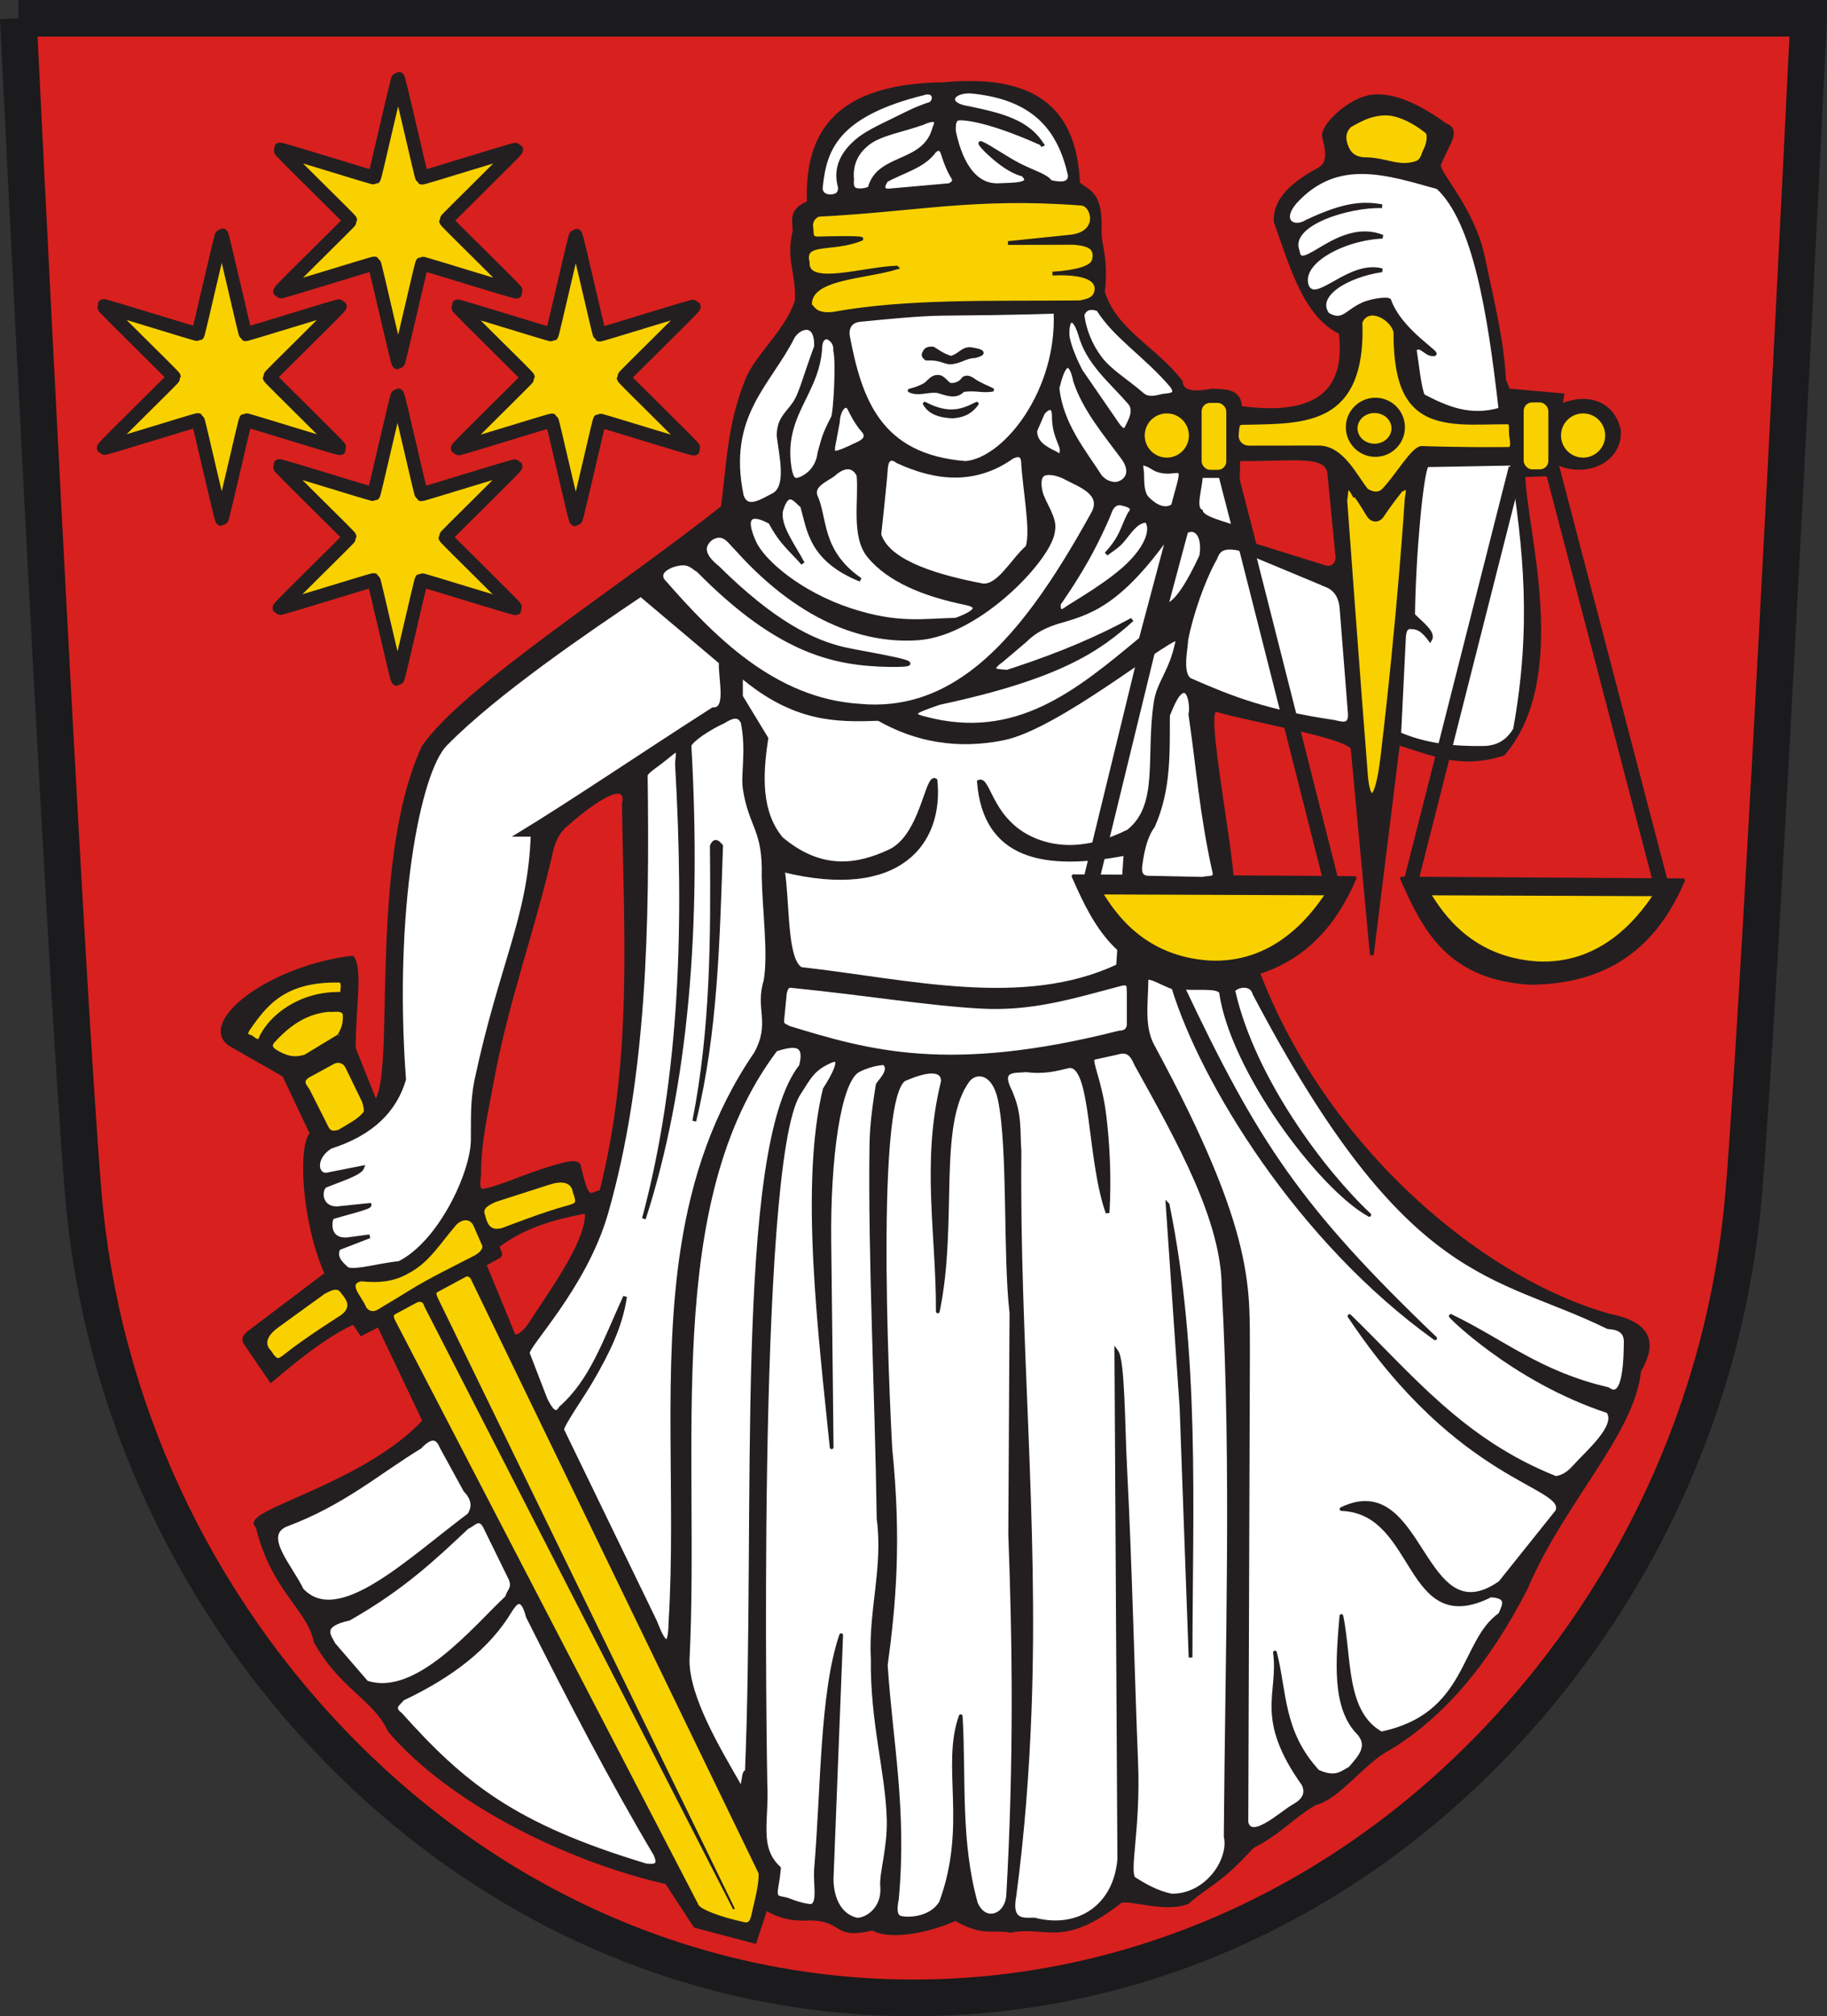 <?xml version="1.0" encoding="UTF-8" standalone="no"?>
<!-- Created with Inkscape (http://www.inkscape.org/) -->

<svg
   xmlns:dc="http://purl.org/dc/elements/1.1/"
   xmlns:cc="http://creativecommons.org/ns#"
   xmlns:rdf="http://www.w3.org/1999/02/22-rdf-syntax-ns#"
   xmlns:svg="http://www.w3.org/2000/svg"
   xmlns="http://www.w3.org/2000/svg"
   xmlns:sodipodi="http://sodipodi.sourceforge.net/DTD/sodipodi-0.dtd"
   xmlns:inkscape="http://www.inkscape.org/namespaces/inkscape"
   width="485.693"
   height="535.674"
   id="svg2"
   version="1.1"
   inkscape:version="0.47 r22583"
   sodipodi:docname="Wappen_Grossrudestedt.svg">
  <rect width="100%" height="100%" fill="#333333" stroke="none"/>
  <defs
     id="defs4">
    <inkscape:perspective
       sodipodi:type="inkscape:persp3d"
       inkscape:vp_x="0 : 526.18109 : 1"
       inkscape:vp_y="0 : 1000 : 0"
       inkscape:vp_z="744.09448 : 526.18109 : 1"
       inkscape:persp3d-origin="372.04724 : 350.78739 : 1"
       id="perspective10" />
    <inkscape:perspective
       sodipodi:type="inkscape:persp3d"
       inkscape:vp_x="0 : 0.5 : 1"
       inkscape:vp_y="0 : 1000 : 0"
       inkscape:vp_z="1 : 0.5 : 1"
       inkscape:persp3d-origin="0.5 : 0.33333333 : 1"
       id="perspective2842" />
    <inkscape:perspective
       sodipodi:type="inkscape:persp3d"
       inkscape:vp_x="0 : 0.5 : 1"
       inkscape:vp_y="0 : 1000 : 0"
       inkscape:vp_z="1 : 0.5 : 1"
       inkscape:persp3d-origin="0.5 : 0.33333333 : 1"
       id="perspective3781" />
    <inkscape:perspective
       sodipodi:type="inkscape:persp3d"
       inkscape:vp_x="0 : 0.5 : 1"
       inkscape:vp_y="0 : 1000 : 0"
       inkscape:vp_z="1 : 0.5 : 1"
       inkscape:persp3d-origin="0.5 : 0.33333333 : 1"
       id="perspective3751" />
    <inkscape:perspective
       sodipodi:type="inkscape:persp3d"
       inkscape:vp_x="0 : 0.5 : 1"
       inkscape:vp_y="0 : 1000 : 0"
       inkscape:vp_z="1 : 0.5 : 1"
       inkscape:persp3d-origin="0.5 : 0.33333333 : 1"
       id="perspective3720" />
    <inkscape:perspective
       sodipodi:type="inkscape:persp3d"
       inkscape:vp_x="0 : 0.5 : 1"
       inkscape:vp_y="0 : 1000 : 0"
       inkscape:vp_z="1 : 0.5 : 1"
       inkscape:persp3d-origin="0.5 : 0.33333333 : 1"
       id="perspective3696" />
    <inkscape:perspective
       sodipodi:type="inkscape:persp3d"
       inkscape:vp_x="0 : 0.5 : 1"
       inkscape:vp_y="0 : 1000 : 0"
       inkscape:vp_z="1 : 0.5 : 1"
       inkscape:persp3d-origin="0.5 : 0.33333333 : 1"
       id="perspective3672" />
    <inkscape:perspective
       sodipodi:type="inkscape:persp3d"
       inkscape:vp_x="0 : 0.5 : 1"
       inkscape:vp_y="0 : 1000 : 0"
       inkscape:vp_z="1 : 0.5 : 1"
       inkscape:persp3d-origin="0.5 : 0.33333333 : 1"
       id="perspective3650" />
    <inkscape:perspective
       sodipodi:type="inkscape:persp3d"
       inkscape:vp_x="0 : 0.5 : 1"
       inkscape:vp_y="0 : 1000 : 0"
       inkscape:vp_z="1 : 0.5 : 1"
       inkscape:persp3d-origin="0.5 : 0.33333333 : 1"
       id="perspective3628" />
    <inkscape:perspective
       sodipodi:type="inkscape:persp3d"
       inkscape:vp_x="0 : 0.5 : 1"
       inkscape:vp_y="0 : 1000 : 0"
       inkscape:vp_z="1 : 0.5 : 1"
       inkscape:persp3d-origin="0.5 : 0.33333333 : 1"
       id="perspective3604" />
    <inkscape:perspective
       id="perspective10-7"
       inkscape:persp3d-origin="0.5 : 0.33333333 : 1"
       inkscape:vp_z="1 : 0.5 : 1"
       inkscape:vp_y="0 : 1000 : 0"
       inkscape:vp_x="0 : 0.5 : 1"
       sodipodi:type="inkscape:persp3d" />
    <inkscape:perspective
       id="perspective2906"
       inkscape:persp3d-origin="0.5 : 0.33333333 : 1"
       inkscape:vp_z="1 : 0.5 : 1"
       inkscape:vp_y="0 : 1000 : 0"
       inkscape:vp_x="0 : 0.5 : 1"
       sodipodi:type="inkscape:persp3d" />
    <inkscape:perspective
       id="perspective3728"
       inkscape:persp3d-origin="0.5 : 0.33333333 : 1"
       inkscape:vp_z="1 : 0.5 : 1"
       inkscape:vp_y="0 : 1000 : 0"
       inkscape:vp_x="0 : 0.5 : 1"
       sodipodi:type="inkscape:persp3d" />
    <inkscape:perspective
       id="perspective3750"
       inkscape:persp3d-origin="0.5 : 0.33333333 : 1"
       inkscape:vp_z="1 : 0.5 : 1"
       inkscape:vp_y="0 : 1000 : 0"
       inkscape:vp_x="0 : 0.5 : 1"
       sodipodi:type="inkscape:persp3d" />
    <inkscape:perspective
       id="perspective3772"
       inkscape:persp3d-origin="0.5 : 0.33333333 : 1"
       inkscape:vp_z="1 : 0.5 : 1"
       inkscape:vp_y="0 : 1000 : 0"
       inkscape:vp_x="0 : 0.5 : 1"
       sodipodi:type="inkscape:persp3d" />
    <inkscape:perspective
       id="perspective3804"
       inkscape:persp3d-origin="0.5 : 0.33333333 : 1"
       inkscape:vp_z="1 : 0.5 : 1"
       inkscape:vp_y="0 : 1000 : 0"
       inkscape:vp_x="0 : 0.5 : 1"
       sodipodi:type="inkscape:persp3d" />
    <inkscape:perspective
       id="perspective3828"
       inkscape:persp3d-origin="0.5 : 0.33333333 : 1"
       inkscape:vp_z="1 : 0.5 : 1"
       inkscape:vp_y="0 : 1000 : 0"
       inkscape:vp_x="0 : 0.5 : 1"
       sodipodi:type="inkscape:persp3d" />
    <inkscape:perspective
       id="perspective3866"
       inkscape:persp3d-origin="0.5 : 0.33333333 : 1"
       inkscape:vp_z="1 : 0.5 : 1"
       inkscape:vp_y="0 : 1000 : 0"
       inkscape:vp_x="0 : 0.5 : 1"
       sodipodi:type="inkscape:persp3d" />
    <inkscape:perspective
       id="perspective3899"
       inkscape:persp3d-origin="0.5 : 0.33333333 : 1"
       inkscape:vp_z="1 : 0.5 : 1"
       inkscape:vp_y="0 : 1000 : 0"
       inkscape:vp_x="0 : 0.5 : 1"
       sodipodi:type="inkscape:persp3d" />
    <inkscape:perspective
       id="perspective2893"
       inkscape:persp3d-origin="0.5 : 0.33333333 : 1"
       inkscape:vp_z="1 : 0.5 : 1"
       inkscape:vp_y="0 : 1000 : 0"
       inkscape:vp_x="0 : 0.5 : 1"
       sodipodi:type="inkscape:persp3d" />
    <inkscape:perspective
       id="perspective3887"
       inkscape:persp3d-origin="0.5 : 0.33333333 : 1"
       inkscape:vp_z="1 : 0.5 : 1"
       inkscape:vp_y="0 : 1000 : 0"
       inkscape:vp_x="0 : 0.5 : 1"
       sodipodi:type="inkscape:persp3d" />
    <inkscape:perspective
       id="perspective3887-7"
       inkscape:persp3d-origin="0.5 : 0.33333333 : 1"
       inkscape:vp_z="1 : 0.5 : 1"
       inkscape:vp_y="0 : 1000 : 0"
       inkscape:vp_x="0 : 0.5 : 1"
       sodipodi:type="inkscape:persp3d" />
    <inkscape:perspective
       id="perspective3887-0"
       inkscape:persp3d-origin="0.5 : 0.33333333 : 1"
       inkscape:vp_z="1 : 0.5 : 1"
       inkscape:vp_y="0 : 1000 : 0"
       inkscape:vp_x="0 : 0.5 : 1"
       sodipodi:type="inkscape:persp3d" />
    <inkscape:perspective
       id="perspective4003"
       inkscape:persp3d-origin="0.5 : 0.33333333 : 1"
       inkscape:vp_z="1 : 0.5 : 1"
       inkscape:vp_y="0 : 1000 : 0"
       inkscape:vp_x="0 : 0.5 : 1"
       sodipodi:type="inkscape:persp3d" />
    <inkscape:perspective
       id="perspective4102"
       inkscape:persp3d-origin="0.5 : 0.33333333 : 1"
       inkscape:vp_z="1 : 0.5 : 1"
       inkscape:vp_y="0 : 1000 : 0"
       inkscape:vp_x="0 : 0.5 : 1"
       sodipodi:type="inkscape:persp3d" />
    <clipPath
       id="clipPath223">
      <path
         id="path225"
         d="m 404.161,505.122 0,-166.41 155.181,0 0,166.41" />
    </clipPath>
    <inkscape:perspective
       id="perspective4378"
       inkscape:persp3d-origin="262.2865 : 187.54606 : 1"
       inkscape:vp_z="524.573 : 281.31909 : 1"
       inkscape:vp_y="0 : 1000 : 0"
       inkscape:vp_x="0 : 281.31909 : 1"
       sodipodi:type="inkscape:persp3d" />
    <inkscape:perspective
       id="perspective4447"
       inkscape:persp3d-origin="0.5 : 0.33333333 : 1"
       inkscape:vp_z="1 : 0.5 : 1"
       inkscape:vp_y="0 : 1000 : 0"
       inkscape:vp_x="0 : 0.5 : 1"
       sodipodi:type="inkscape:persp3d" />
  </defs>
  <sodipodi:namedview
     id="base"
     pagecolor="#ffffff"
     bordercolor="#666666"
     borderopacity="1.0"
     inkscape:pageopacity="0.0"
     inkscape:pageshadow="2"
     inkscape:zoom="0.71692217"
     inkscape:cx="316.09535"
     inkscape:cy="306.30873"
     inkscape:document-units="px"
     inkscape:current-layer="layer1"
     showgrid="false"
     inkscape:window-width="1440"
     inkscape:window-height="838"
     inkscape:window-x="-8"
     inkscape:window-y="-8"
     inkscape:window-maximized="1"
     showguides="true"
     inkscape:guide-bbox="true">
    <inkscape:grid
       type="xygrid"
       id="grid3068" />
  </sodipodi:namedview>
  <g
     inkscape:label="Ebene 1"
     inkscape:groupmode="layer"
     id="layer1"
     transform="translate(400.176, -1217.98)">
    <path
       d="m -395.308,1222.843 c 0,0 12.316,252.969 17.256,312.108 4.692,56.183 29.326,109.241 69.364,149.397 41.428,41.554 95.177,64.433 151.355,64.433 56.175,0 109.934,-22.879 151.355,-64.433 40.038,-40.156 64.669,-93.214 69.358,-149.397 4.944,-59.139 17.269,-312.108 17.269,-312.108 l -475.957,0 z"
       id="path3391"
       style="fill: rgb(216, 32, 31); fill-opacity: 1; stroke: rgb(27, 26, 28); stroke-width: 9.736; stroke-linecap: butt; stroke-linejoin: miter; stroke-miterlimit: 4; stroke-opacity: 1; stroke-dasharray: none;" />
    <path
       style="fill: rgb(35, 31, 32); fill-opacity: 1; stroke: rgb(35, 31, 32); stroke-width: 1px; stroke-linecap: butt; stroke-linejoin: miter; stroke-opacity: 1;"
       d="m -149.312,1240.343 c 26.732,-2.54 34.981,9.054 35.74,26.376 2.55,2.383 6.066,2.106 5.743,12.389 -0.199,3.833 1.932,7.286 0.863,16.447 3.239,10.466 13.773,14.849 20.682,23.847 0.197,2.9 3.411,3.286 8.2,2.359 3.689,0.117 7.581,-0.011 7.548,4.574 22.381,3.104 28.508,-6.054 26.758,-20.017 -9.446,-4.527 -12.976,-17.505 -17.265,-29.399 -0.333,-4.669 2.811,-9.339 11.671,-14.008 2.954,-1.886 1.921,-5.368 1.16,-8.74 -0.27,-3.034 6.883,-9.725 12.569,-10.493 4.845,-0.655 11.132,1.319 19.769,7.577 3.936,1.377 -0.037,5.682 -1.805,10.624 0.153,2.724 9.114,11.776 11.768,24.568 2.314,11.154 5.048,21.673 5.581,32.509 l 1.126,2.754 14.327,1.276 -0.448,2.842 c 6.902,-3.054 13.993,-0.996 15.527,6.589 0.502,8.007 -8.938,12.527 -17.191,8.204 l 0.337,3.323 -8.519,0.286 c 0.145,13.917 12.25,53.375 -5.359,74.022 -11.669,3.765 -19.116,-0.247 -27.983,-2.787 l -6.973,56.244 -5.128,-55.043 c -2.384,-3.263 -24.143,-6.706 -36.226,-10.059 -3.42,-1.249 2.748,29.464 4.122,44.198 9.792,58.925 60.287,105.612 100.499,116.757 11.276,2.268 11.814,7.758 7.807,14.612 -1.707,16.72 -20.342,34.693 -30.081,57.649 -9.944,19.48 -22.012,34.005 -36.558,42.747 -6.291,3.102 -13.562,13.237 -19.447,14.482 -6.183,3.517 -9.244,7.704 -16.799,11.53 -8.891,9.769 -11.454,9.751 -17.181,14.777 -6.154,2.48 -15.9,-1.416 -17.957,-0.159 -15.406,12.122 -19.767,5.838 -29.053,7.761 -4.821,-0.955 -7.148,1.206 -14.717,-3.184 -4.814,2.381 -16.456,5.657 -22.036,2.599 -10.526,2.501 -7.185,-2.392 -16.343,-2.66 -3.823,0.178 -7.483,0.024 -12.035,-2.716 l -2.916,8.864 -15.832,-4.186 -7.549,-11.566 c -26.581,-6.06 -57.404,-21.361 -73.674,-40.33 -3.914,-8.591 -12.982,-11.482 -19.687,-23.709 -1.806,-8.774 -11.344,-13.583 -15.429,-30.555 -5.185,-3.592 28.404,-10.678 44.359,-28.01 l -12.139,-25.509 -4.606,2.381 -2.026,-3.04 c -7.723,3.436 -15.939,10.331 -22.009,15.42 l -6.634,-9.707 c -1.09,-1.417 -0.099,-2.418 1.218,-3.353 l 20.188,-15.262 c -6.415,-14.56 -7.021,-34.505 -3.93,-37.254 l -7.362,-15.547 -14.281,-8.157 c -8.48,-5.712 10.379,-20.439 32.391,-23.066 2.355,2.871 0.396,13.501 0.414,24.128 l 5.735,14.273 c 6.178,-6.07 -1.729,-62.982 12.807,-94.367 10.864,-15.749 52.738,-42.351 79.555,-63.684 1.498,-11.117 1.587,-21.849 6.493,-33.895 2.653,-6.513 10.741,-13.122 13.168,-20.96 0.372,-7.541 -2.475,-10.798 -0.584,-18.544 -0.034,-2.69 -1.285,-5.553 3.777,-7.515 -0.629,-17.922 6.721,-31.137 35.859,-31.504 z"
       id="path2818"
       sodipodi:nodetypes="cccccccccccsccscccccccccccccccccccccccccccccccccccccccccccccccccscccc" />
    <path
       style="fill:#ffffff;stroke:#231f20;stroke-width:1px;stroke-linecap:butt;stroke-linejoin:miter;stroke-opacity:1"
       d="m -208.574,1393.933 c -0.142,4.857 2.073,12.662 -2.084,12.502 -18.459,11.796 -37.224,24.55 -51.673,33.338 l 3.75,0 c -0.729,22.069 -8.363,34.226 -15.002,65.425 -1.133,5.951 -0.833,9.914 -0.913,15.692 -0.125,8.938 -8.779,27.279 -19.524,32.647 -5.641,0.592 -10.983,2.314 -13.733,1.667 -2.044,-1.679 -3.533,-3.437 -2.387,-5.571 l 8.221,-3.18 -5.856,0.789 c -4.709,0.397 -4.992,-3.669 -4.159,-5.788 3.468,-1.126 10.247,-2.621 10.015,-3.336 l -8.663,0.893 c -4.523,0.01 -4.733,-4.648 -3.199,-5.944 4.016,-1.63 9.359,-3.261 9.951,-4.891 l -9.245,1.823 c -2.962,0.637 -4.056,-4.273 0.738,-7.3 11.272,-3.601 17.195,-9.877 19.586,-17.919 -3.298,-44.71 3.705,-81.642 10.989,-89.067 13.466,-13.727 38.023,-30.339 51.935,-39.699 l 21.253,17.919 z"
       id="path3592"
       sodipodi:nodetypes="cccccscccccccccccccscc" />
    <path
       style="fill:none;stroke:#231f20;stroke-width:3.3;stroke-linecap:butt;stroke-linejoin:miter;stroke-miterlimit:4;stroke-opacity:1;stroke-dasharray:none"
       d="m -82.67,1343.153 -27.721,109.238"
       id="path3618-7-4-0"
       sodipodi:nodetypes="cc" />
    <path
       style="fill:#ffffff;stroke:#231f20;stroke-width:1px;stroke-linecap:butt;stroke-linejoin:miter;stroke-opacity:1"
       d="m -87.039,1387.504 c -1.45,8.594 -5.088,11.563 -5.912,17.054 -2.19,14.585 1.438,27.31 -7.216,34.263 -9.885,4.963 -17.661,4.929 -23.746,2.789 -13.002,-4.571 -13.255,-17.229 -16.034,-15.917 1.607,20.15 17.299,23.25 38.985,19.095 l -1.989,29.835 c -25.308,11.894 -56.017,3.948 -84.335,0.796 -4.237,-2.579 -3.358,-17.095 -4.774,-26.255 31.16,7.707 42.283,-7.419 40.576,-23.868 -2.317,-1.625 -3.531,14.844 -12.211,18.874 -8.507,3.95 -18.07,5.601 -28.763,-3.36 -5.788,-6.972 -5.543,-16.53 -3.978,-26.653 l -6.763,-11.139 0,-5.569 c 14.255,12.066 25.455,11.917 36.598,11.536 10.18,5.784 21.202,7.571 33.101,5.189 14.214,-2.845 42.012,-25.562 46.46,-26.67 z"
       id="path3710"
       sodipodi:nodetypes="cscsccccccscccccsc" />
    <path
       style="fill:#231f20;fill-opacity:1;stroke:#231f20;stroke-width:1px;stroke-linecap:round;stroke-linejoin:round;stroke-opacity:1"
       d="m -114.778,1450.788 74.704,0.47 c -8.598,20.216 -23.061,27.027 -40.406,27.251 -21.879,-1.205 -28.37,-14.246 -34.298,-27.721 z"
       id="path3594-1"
       sodipodi:nodetypes="cccc" />
    <path
       style="fill:#f9d100;fill-opacity:1;stroke:#231f20;stroke-width:1px;stroke-linecap:butt;stroke-linejoin:round;stroke-opacity:1"
       d="m -107.613,1455.115 60.374,0.235 c -4.746,7.281 -14.734,19.187 -31.479,18.324 -17.523,-1.146 -25.31,-12.708 -28.895,-18.559 z"
       id="path3686-9"
       sodipodi:nodetypes="cccc" />
    <path
       style="fill:none;stroke:#231f20;stroke-width:4.2;stroke-linecap:butt;stroke-linejoin:miter;stroke-miterlimit:4;stroke-opacity:1;stroke-dasharray:none"
       d="m -83.726,1343.754 -26.636,109.238"
       id="path3618-7-4-4"
       sodipodi:nodetypes="cc" />
    <path
       style="fill:#ffffff;stroke:#231f20;stroke-width:1px;stroke-linecap:butt;stroke-linejoin:miter;stroke-opacity:1"
       d="m -25.331,1384.673 c 2.33,-0.285 3.898,1.337 5.336,3.283 1.148,-1.857 -2.291,-4.288 -4.515,-6.567 0.192,-15.897 2.225,-37.955 3.668,-39.812 l 22.6,-0.41 c 3.572,22.598 5.751,43.485 0.821,70.594 -2.177,3.731 -5.208,4.897 -8.619,4.925 -7.578,0.099 -15.035,-0.646 -22.163,-3.694 l 1.231,-25.036 c 0.056,-2.569 0.684,-3.42 1.642,-3.283 z"
       id="path3765"
       sodipodi:nodetypes="cccccccccc" />
    <path
       style="fill:none;stroke:#231f20;stroke-width:3.8;stroke-linecap:butt;stroke-linejoin:miter;stroke-miterlimit:4;stroke-opacity:1;stroke-dasharray:none"
       d="m 2.78,1342.348 -27.721,109.238"
       id="path3618"
       sodipodi:nodetypes="cc" />
    <path
       style="fill:none;stroke:#231f20;stroke-width:3.9;stroke-linecap:butt;stroke-linejoin:miter;stroke-miterlimit:4;stroke-opacity:1;stroke-dasharray:none"
       d="m 12.177,1341.291 29.447,112.525"
       id="path3618-7-4"
       sodipodi:nodetypes="cc" />
    <path
       style="fill:#231f20;fill-opacity:1;stroke:#231f20;stroke-width:1px;stroke-linecap:round;stroke-linejoin:round;stroke-opacity:1"
       d="m -27.449,1451.396 74.704,0.47 c -8.598,20.216 -23.061,27.027 -40.406,27.251 -21.879,-1.205 -28.37,-14.246 -34.298,-27.721 z"
       id="path3594"
       sodipodi:nodetypes="cccc" />
    <path
       style="fill:#f9d100;fill-opacity:1;stroke:#231f20;stroke-width:1px;stroke-linecap:butt;stroke-linejoin:round;stroke-opacity:1"
       d="m -20.413,1455.35 60.374,0.235 c -4.746,7.281 -14.734,19.187 -31.479,18.324 -17.523,-1.146 -25.31,-12.708 -28.895,-18.559 z"
       id="path3686"
       sodipodi:nodetypes="cccc" />
    <path
       style="fill:#ffffff;stroke:#231f20;stroke-width:1px;stroke-linecap:butt;stroke-linejoin:miter;stroke-opacity:1"
       d="m -24.089,1310.824 c 0.684,4.3 1.163,9.626 2.172,12.306 6.23,3.277 12.626,6.023 20.631,3.619 -2.975,-26.171 -6.905,-49.929 -16.649,-58.997 -13.322,-3.689 -26.78,-8.419 -38.004,3.981 -4.174,4.927 -0.358,7.345 3.232,5.094 10.201,-4.821 15.046,-4.904 19.932,-4.055 -8.444,-0.324 -25.434,4.57 -22.382,12.022 0.713,6.391 10.953,-8.569 22.517,-3.924 -10.473,0.471 -22.523,6.841 -20.022,13.258 2.549,4.988 11.058,-6.641 19.886,-4.345 -9.562,1.417 -18.143,6.725 -14.46,11.734 4.055,2.349 4.821,-0.596 9.349,-2.686 1.91,-0.882 6.115,-1.621 7.013,-1.085 3.151,8.723 14.59,14.698 11.63,14.339 -1.93,0.12 -3.289,-2.882 -4.844,-1.261 z"
       id="path2848"
       sodipodi:nodetypes="ccccccccccccsccc" />
    <path
       style="fill:#ffffff;stroke:#231f20;stroke-width:1px;stroke-linecap:butt;stroke-linejoin:miter;stroke-opacity:1"
       d="m -131.706,1507.737 c 2.885,6.243 2.14,10.822 2.554,16.234 -0.518,49.952 4.566,97.722 2.706,148.27 -0.595,16.163 -1.828,32.61 -4.066,49.504 -1.369,7.097 2.774,6.213 5.299,6.229 11.88,3.083 21.575,-3.636 22.589,-16.036 l -0.779,-134.924 c 1.804,2.449 1.729,19.092 2.349,31.022 1.339,25.747 2.045,56.653 2.924,78.194 0.724,17.758 -2.491,29.2 -0.568,30.921 2.371,1.486 5.906,3.664 9.985,4.456 9.501,0.104 15.765,-9.66 14.379,-15.695 0.331,-48.812 2.09,-97.868 -0.554,-145.688 -0.024,-17.908 -11.714,-38.733 -23.268,-59.524 -0.994,-2.223 -1.964,-3.981 -5.062,-3.009 l -6.302,1.386 c -1.081,0.887 1.824,5.969 2.957,15.432 0.844,7.047 1.398,15.987 0.831,25.694 -5.151,-14.495 -3.724,-39.588 -10.281,-38.961 -3.353,0.795 -6.581,1.717 -11.364,1.082 -2.994,0.344 -7.311,-0.557 -4.329,5.411 z"
       id="path3622"
       sodipodi:nodetypes="ccsccccsscccccccscccc" />
    <path
       style="fill:#231f20;fill-opacity:1;stroke:#231f20;stroke-width:1px;stroke-linecap:butt;stroke-linejoin:miter;stroke-opacity:1"
       d="m -89.774,1538.052 3.694,53.867 2.404,66.431 c 0.048,-40.248 2.028,-80.633 -6.098,-120.297 z"
       id="path3624"
       sodipodi:nodetypes="cccc" />
    <path
       style="fill:#ffffff;stroke:#231f20;stroke-width:1px;stroke-linecap:butt;stroke-linejoin:miter;stroke-opacity:1"
       d="m -264.497,1645.852 c 1.275,-2.008 3.096,-4.41 4.644,1.639 11.003,21.897 22.147,43.37 33.872,63.101 1.566,3.387 -0.476,3.167 -2.458,3.005 -35.287,-10.622 -48.667,-21.642 -65.286,-40.155 -2.526,-1.907 -0.302,-2.865 0.546,-4.097 13.094,-6.2 22.82,-13.682 28.682,-23.492 z"
       id="path3626"
       sodipodi:nodetypes="ccccccc" />
    <path
       style="fill:#ffffff;stroke:#231f20;stroke-width:1px;stroke-linecap:butt;stroke-linejoin:miter;stroke-opacity:1"
       d="m -275.97,1623.726 c 1.548,-0.537 3.096,-3.023 4.644,-0.273 l 6.556,13.385 c 1.67,3.056 -0.275,3.702 -0.546,5.463 -8.765,8.226 -24.117,27.169 -37.423,22.672 l -8.741,-10.107 c -1.253,-2.478 -3.754,-5.052 4.097,-6.829 14.292,-8.104 22.799,-16.208 31.414,-24.311 z"
       id="path3628"
       sodipodi:nodetypes="cccccccc" />
    <path
       style="fill:#ffffff;stroke:#231f20;stroke-width:1px;stroke-linecap:butt;stroke-linejoin:miter;stroke-opacity:1"
       d="m -288.536,1602.419 c 3.166,-3.343 4.745,-2.455 5.737,0 l 6.283,11.473 c 2.485,2.61 2.227,4.67 1.093,6.556 -16.607,12.472 -34.836,30.295 -44.526,19.941 -2.989,-6.284 -10.696,-14.252 -4.371,-17.209 15.429,-5.753 24.253,-13.708 35.784,-20.76 z"
       id="path3630"
       sodipodi:nodetypes="ccccccc" />
    <path
       style="fill:#f9d100;fill-opacity:1;stroke:#231f20;stroke-width:0.5;stroke-linecap:round;stroke-linejoin:round;stroke-miterlimit:4;stroke-opacity:1;stroke-dasharray:none"
       d="m -289.642,1563.917 c 0.971,-0.59 2.177,-0.426 2.506,1.068 l 82.007,160.037 -78.963,-162.241 c -0.176,-0.67 -0.771,-1.4 0.376,-1.881 l 7.171,-3.865 c 0.762,-0.538 1.678,0.264 1.869,0.885 l 76.393,157.691 c 0.183,1.41 -0.373,4.86 -1.043,7.511 -1.198,4.738 -0.88,6.557 -3.759,5.622 -4.747,-1.001 -11.617,-3.299 -11.768,-4.862 l -80.592,-155.159 c -0.324,-0.762 -0.54,-1.489 0.325,-1.855 l 5.479,-2.95 z"
       id="path3632"
       sodipodi:nodetypes="ccccccccsccccc" />
    <path
       style="fill:#ffffff;stroke:#231f20;stroke-width:1px;stroke-linecap:butt;stroke-linejoin:miter;stroke-opacity:1"
       d="m -189.529,1479.965 c -1.57,-0.282 -1.707,0.871 -1.995,1.871 l -0.748,7.732 c 0.617,0.493 -1,0.068 1.871,1.496 21.126,6.442 42.471,12.751 87.793,1.247 1.496,0 2.328,-0.665 2.494,-1.995 l 0,-8.729 c -0.147,-1.158 0.412,-2.845 -2.245,-2.12 -12.942,3.43 -23.551,6.726 -37.038,5.986 -14.264,-0.783 -30.14,-3.483 -50.131,-5.487 z"
       id="path3634"
       sodipodi:nodetypes="ccccccccsc" />
    <path
       style="fill:#ffffff;stroke:#231f20;stroke-width:1px;stroke-linecap:butt;stroke-linejoin:miter;stroke-opacity:1"
       d="m -207.87,1409.691 c 1.858,-1.106 4.009,-2.276 5.134,0.228 1.519,7.692 -0.078,13.751 0.556,17.735 1.614,10.134 5.328,10.635 5.001,23.187 0.185,9.286 1.768,20.67 0.505,27.786 -2.309,7.426 1.869,11.022 -2.526,19.198 -11.015,16.059 -16.638,33.448 -19.47,51.526 -5.044,32.2 -1.233,66.586 -3.264,99.53 -0.112,6.176 -1.196,7.489 -4.042,0 l -24.755,-51.026 c -0.013,-1.319 5.232,-8.736 7.788,-13.118 4.166,-7.141 7.814,-14.402 8.932,-22.246 -5.504,12.016 -8.849,22.268 -17.128,29.579 -1.333,2.353 -2.667,0.365 -4.001,-2.302 l -4.686,-12.12 c -0.875,-1.679 15.075,-17.387 20.82,-37.399 10.37,-36.124 11.016,-76.638 10.503,-116.183 -0.01,-0.936 2.257,-2.288 4.094,-3.732 2.457,-1.933 4.612,-3.799 3.99,-2.836 0.809,0.057 0.148,2.461 0.218,3.69 2.37,41.601 1.476,82.339 -8.807,120.591 11.339,-35.04 14.865,-77.459 12.125,-125.796 0.783,-1.584 4.847,-4.331 9.012,-6.291 z"
       id="path3636"
       sodipodi:nodetypes="ccscccscccsccccscscsccc" />
    <path
       style="fill:#231f20;fill-opacity:1;stroke:#231f20;stroke-width:1px;stroke-linecap:butt;stroke-linejoin:miter;stroke-opacity:1"
       d="m -215.616,1515.846 c 5.837,-23.873 6.268,-48.519 7.145,-73.1 -0.825,-0.966 -1.649,-1.898 -2.473,0 0.224,24.367 0.139,48.733 -4.672,73.1 z"
       id="path3638"
       sodipodi:nodetypes="cccc" />
    <path
       style="fill:#d8201f;fill-opacity:1;stroke:#231f20;stroke-width:1px;stroke-linecap:round;stroke-linejoin:round;stroke-opacity:1"
       d="m -271.396,1553.908 3.531,-1.946 c 1.986,-0.752 -1.266,-2.536 0.731,-3.512 5.605,-4.134 13.305,-6.958 22.959,-8.561 0.501,7.335 -7.803,18.831 -15.279,30.236 -1.394,2.127 -3.876,3.861 -4.329,2.281 l -7.612,-18.498 z"
       id="path3640"
       sodipodi:nodetypes="ccccscc" />
    <path
       style="fill:#d8201f;fill-opacity:1;stroke:#231f20;stroke-width:1px;stroke-linecap:butt;stroke-linejoin:miter;stroke-opacity:1"
       d="m -234.32,1431.939 c 0.458,33.454 2.865,67.714 -5.991,102.6 l -2.511,0.894 c -1.673,0.337 -2.457,-3.765 -3.369,-7.234 0.046,-1.459 -1.782,-1.342 -3.579,-0.957 -8.986,2.17 -15.608,5.671 -20.983,6.912 -0.955,0.08 -2.839,1.261 -2.05,-3.889 0,-8.977 1.817,-16.269 3.291,-24.457 3.931,-21.844 11.293,-41.285 16.098,-62.661 0.715,-2.222 1.549,-4.408 4.241,-6.484 3.076,-2.776 16.591,-13.967 14.854,-4.723 z"
       id="path3642"
       sodipodi:nodetypes="cccccccsccc" />
    <path
       style="fill:#d8201f;fill-opacity:1;stroke:#231f20;stroke-width:1px;stroke-linecap:butt;stroke-linejoin:miter;stroke-opacity:1"
       d="m -70.961,1339.991 c 15.165,0.05 22.767,-1.541 24.109,3.266 l 2.178,22.243 c 0.351,2.154 -1.234,3.6 -2.955,3.266 l -18.976,-5.911 -4.511,-17.421 0.156,-5.444 z"
       id="path3644"
       sodipodi:nodetypes="ccccccc" />
    <path
       style="fill:#f9d100;fill-opacity:1;stroke:#231f20;stroke-width:1px;stroke-linecap:butt;stroke-linejoin:miter;stroke-opacity:1"
       d="m -327.649,1494.682 c -0.764,0.911 -0.731,1.821 0.841,2.732 3.632,2.203 5.751,1.813 7.775,1.261 l 9.036,-5.463 c -0.52,0.338 1.646,-1.6 1.471,-5.463 -0.103,-2.267 -3.782,-1.126 -3.782,-1.471 -6.144,0.353 -11.063,3.616 -15.339,8.405 z"
       id="path2940"
       sodipodi:nodetypes="ccccscc" />
    <path
       style="fill:#f9d100;fill-opacity:1;stroke:#231f20;stroke-width:1px;stroke-linecap:butt;stroke-linejoin:miter;stroke-opacity:1"
       d="m -317.575,1503.453 c -3.491,1.605 -1.107,3.463 -0.702,4.3 l 5.002,9.916 c 0.511,1.122 1.566,1.482 3.247,0.965 2.454,-1.504 5.306,-2.929 6.669,-4.651 0.809,-0.421 0.224,-2.328 -0.088,-3.422 l -4.388,-9.039 c -0.573,-1.311 -2.21,-2.25 -3.949,-1.228 l -5.792,3.159 z"
       id="path3714"
       sodipodi:nodetypes="ccccccccc" />
    <path
       style="fill:#f9d100;fill-opacity:1;stroke:#231f20;stroke-width:1px;stroke-linecap:butt;stroke-linejoin:miter;stroke-opacity:1"
       d="m -331.002,1494.064 c 2.72,-6.157 10.806,-12.192 21.149,-12.022 0.865,0.014 0.555,-0.679 0.717,-1.469 0.215,-1.055 -0.197,-2.18 -0.892,-2.041 -14.759,-0.282 -19.711,6.346 -24.395,13.163 -0.051,0.616 -1.098,1.232 1.002,1.848 1.184,0.928 2.165,1.451 2.42,0.521 z"
       id="path3716"
       sodipodi:nodetypes="csscccc" />
    <path
       sodipodi:type="arc"
       style="fill:#f9d100;fill-opacity:1;stroke:#231f20;stroke-width:0.5;stroke-linecap:round;stroke-linejoin:round;stroke-miterlimit:4;stroke-opacity:1;stroke-dasharray:none"
       id="path3718"
       sodipodi:cx="-153.3037"
       sodipodi:cy="253.21802"
       sodipodi:rx="6.1173182"
       sodipodi:ry="6.1173182"
       d="m -147.186,253.218 a 6.117,6.117 0 1 1 -12.235,0 6.117,6.117 0 1 1 12.235,0 z"
       transform="translate(63.314,1080.47)" />
    <path
       sodipodi:type="arc"
       style="fill:#f9d100;fill-opacity:1;stroke:#231f20;stroke-width:0.5;stroke-linecap:round;stroke-linejoin:round;stroke-miterlimit:4;stroke-opacity:1;stroke-dasharray:none"
       id="path3718-4"
       sodipodi:cx="-153.3037"
       sodipodi:cy="253.21802"
       sodipodi:rx="6.1173182"
       sodipodi:ry="6.1173182"
       d="m -147.186,253.218 a 6.117,6.117 0 1 1 -12.235,0 6.117,6.117 0 1 1 12.235,0 z"
       transform="translate(173.982,1080.47)" />
    <path
       style="fill:#f9d100;fill-opacity:1;stroke:#231f20;stroke-width:1px;stroke-linecap:butt;stroke-linejoin:miter;stroke-opacity:1"
       d="m -42.534,1350.928 c 0,0 3.862,52.847 5.486,72.995 0.601,7.458 2.826,8.055 4.366,-4.814 4.537,-37.909 6.461,-68.737 6.461,-68.737 0.846,-4.091 -0.594,-2.469 -1.483,-2.224 0,0 -2.513,3.008 -5.03,6.812 -0.97,1.467 -2.717,1.46 -3.683,-0.139 -4.681,-7.747 -3.522,-4.82 -3.522,-4.82 -2.703,-5.204 -2.183,-0.74 -2.595,0.927 z"
       id="path3790"
       sodipodi:nodetypes="cssccsscc" />
    <path
       style="fill:#f9d100;fill-opacity:1;stroke:#231f20;stroke-width:1px;stroke-linecap:butt;stroke-linejoin:miter;stroke-opacity:1"
       d="m -68.647,1330.329 c 15.265,-0.34 31.137,0.32 30.154,-26.76 1.968,-4.702 8.43,-1.154 9.268,2.611 -0.01,11.701 2.28,17.611 6.589,20.802 5.846,4.329 14.93,3.172 23.304,3.217 1.208,0.117 0.634,1.706 0.856,3.418 0.226,1.747 0.704,3.616 -0.726,3.631 -13.672,0.137 -22.975,-0.261 -22.975,-0.261 -2.302,-0.09 -6.706,7.669 -10.182,11.226 -1.916,1.961 -4.569,0 -4.569,0 -3.048,-3.807 -6.488,-11.421 -12.793,-11.357 0,0 -11.279,0.026 -18.529,0.024 -1.487,-5e-4 -3.311,-1.24 -3.12,-3.481 0.255,-2.986 0.103,-3.12 2.721,-3.069 z"
       id="path3792"
       sodipodi:nodetypes="cccscsscsccssc" />
    <rect
       style="fill:#f9d100;fill-opacity:1;stroke:#231f20;stroke-width:0.693;stroke-linecap:round;stroke-linejoin:round;stroke-miterlimit:4;stroke-opacity:1;stroke-dasharray:none"
       id="rect3794"
       width="7.247"
       height="18.474"
       x="-81.082"
       y="1324.682"
       ry="2.587" />
    <rect
       style="fill:#f9d100;fill-opacity:1;stroke:#231f20;stroke-width:0.693;stroke-linecap:round;stroke-linejoin:round;stroke-miterlimit:4;stroke-opacity:1;stroke-dasharray:none"
       id="rect3794-4"
       width="7.247"
       height="18.474"
       x="4.534"
       y="1324.555"
       ry="2.587" />
    <path
       style="fill:#ffffff;fill-opacity:1;stroke:#231f20;stroke-width:1px;stroke-linecap:butt;stroke-linejoin:miter;stroke-opacity:1"
       d="m -47.705,1373.417 c 2.583,1.012 4.075,3.113 4.222,6.955 l 2.127,26.953 c 0.32,3.797 -2.037,2.91 -4.149,2.451 -18.02,-2.662 -27.327,-6.334 -37.941,-10.989 -3.187,-1.112 -1.406,-8.5 -1.366,-10.786 1.241,-6.622 4.475,-15.968 7.688,-21.645 0.694,-1.824 1.53,-3.55 6.232,-2.6 l 23.188,9.66 z"
       id="path3818"
       sodipodi:nodetypes="ccccccccc" />
    <path
       style="fill:none;stroke:#231f20;stroke-width:4;stroke-linecap:butt;stroke-linejoin:miter;stroke-miterlimit:4;stroke-opacity:1;stroke-dasharray:none"
       d="m -73.832,1343.768 27.721,109.238"
       id="path3618-7"
       sodipodi:nodetypes="cc" />
    <path
       style="fill:#f9d100;fill-opacity:1;stroke:#231f20;stroke-width:1px;stroke-linecap:butt;stroke-linejoin:miter;stroke-opacity:1"
       d="m -161.828,1289.076 c -8.902,2.684 -23.272,2.545 -23.001,9.963 1.124,1.222 1.757,2.689 6.027,2.337 19.529,-3.625 43.063,-2.846 65.681,-3.075 2.076,-0.387 4.255,-0.868 4.438,-3.383 0.097,-1.332 -0.367,-4.754 -11.695,-4.243 6.344,-0.4 10.514,-1.594 10.976,-3.503 0.727,-3.005 -0.625,-4.351 -5.486,-4.661 l -17.298,0.046 16.197,-1.671 c 8.382,-0.659 6.655,-8.205 3.482,-8.784 -28.599,-2.204 -43.715,1.618 -70.109,2.952 0,0 -2.322,0.847 -1.866,3.514 0.258,1.512 -0.307,2.816 1.866,2.758 11.704,-0.308 11.439,0.123 11.439,0.123 -7.727,3.224 -15.805,0.284 -14.268,6.273 -0.393,6.699 14.631,1.682 23.616,1.353 z"
       id="path3842"
       sodipodi:nodetypes="ccccscscccccssccc" />
    <path
       style="fill:#ffffff;stroke:#231f20;stroke-width:1px;stroke-linecap:butt;stroke-linejoin:miter;stroke-opacity:1"
       d="m -116.522,1345.098 c 3.017,1.667 9.823,3.842 6.973,9.185 -9.801,17.713 -20.081,33.276 -32.535,42.508 -8.61,6.382 -18.259,9.739 -29.507,8.688 -22.875,-1.412 -39.207,-18.209 -52.432,-33.364 -0.897,-1.588 0.043,-2.842 2.421,-3.834 4.531,-1.537 5.311,0.302 7.059,1.27 21.851,22.157 36.747,24.839 50.786,25.123 14.841,0.202 -6.857,-3.061 -12.032,-4.258 -8.245,-1.907 -18.8,-6.982 -33.621,-21.676 -3.536,-2.806 -4.547,-5.402 -1.747,-7.68 3.438,-2.114 4.933,0.955 6.88,2.818 18.093,20.157 35.541,24.644 48.273,23.693 16.223,-1.211 35.343,-21.627 35.79,-28.615 0.771,-3.258 -2.645,-7.396 -3.301,-10.309 -0.448,-1.99 -0.491,-4.011 0.783,-4.693 0.952,-0.509 3.409,-0.411 6.211,1.145 z"
       id="path3844"
       sodipodi:nodetypes="ccscccccscccscssc" />
    <path
       style="fill:#ffffff;stroke:#231f20;stroke-width:1px;stroke-linecap:butt;stroke-linejoin:miter;stroke-opacity:1"
       d="m -131.049,1339.356 c 1.335,-0.571 2.535,-0.825 2.813,1.071 0.402,7.635 2.645,18.585 1.206,22.904 -3.969,3.455 -7.626,10.643 -11.921,10.18 -15.185,-2.879 -25.469,-7.083 -27.459,-13.528 0,0 1.513,-13.742 1.741,-17.413 0.277,-4.463 3.076,-2.013 3.081,-2.009 10.497,4.835 20.755,5.717 30.539,-1.206 z"
       id="path3846"
       sodipodi:nodetypes="cccccscc" />
    <path
       style="fill:#ffffff;stroke:#231f20;stroke-width:1px;stroke-linecap:round;stroke-linejoin:miter;stroke-opacity:1"
       d="m -143.374,1378.231 c 5.61,1.194 -0.629,3.67 -2.716,4.398 -8.752,0.195 -15.351,1.555 -27.918,-2.534 -13.518,-4.399 -23.363,-12.976 -25.635,-18.034 -4.904,-10.915 4.269,-5.304 4.269,-5.304 2.873,5.511 5.746,7.563 8.62,10.893 -2.526,-4.829 -6.516,-9.822 -5.774,-13.998 1.896,-6.346 3.986,-2.288 5.562,-1.294 1.838,6.203 2.115,14.234 15.523,19.662 -10.954,-7.532 -9.184,-16.401 -11.901,-22.249 -1.097,-3.003 3.317,-4.525 4.809,-5.768 1.951,-1.797 4.883,-3.114 6.574,0.205 0.635,6.487 -1.529,16.205 2.788,21.485 5.285,6.463 14.854,10.347 25.799,12.535 z"
       id="path3848"
       sodipodi:nodetypes="ccssccccccccsc" />
    <path
       style="fill:#ffffff;stroke:#231f20;stroke-width:1px;stroke-linecap:butt;stroke-linejoin:miter;stroke-opacity:1"
       d="m -189.392,1307.472 c 1.555,-2.608 6.298,-4.518 6.16,2.536 -3.455,9.493 -4.111,12.96 -6.033,15.539 -2.151,2.886 -3.847,3.979 -3.931,8.193 0.676,5.419 2.563,13.19 -1.087,15.58 -3.629,1.911 -7.347,4.38 -8.696,0.362 -4.461,-21.361 7.392,-29.731 13.588,-42.212 z"
       id="path3850"
       sodipodi:nodetypes="ccscccc" />
    <path
       style="fill:#ffffff;stroke:#231f20;stroke-width:1px;stroke-linecap:butt;stroke-linejoin:miter;stroke-opacity:1"
       d="m -190.297,1342.075 c 0.364,2.041 0.763,3.677 2.205,3.344 1.51,-0.348 5.212,-2.282 5.766,-7.149 1.18,-4.275 1.281,-4.899 3.524,-9.291 0.641,-0.707 1.431,-14.918 0.643,-17.884 0.216,-2.502 -1.88,-3.506 -2.25,-3.476 -1.333,0.112 -1.708,1.383 -1.752,3.5 -0.401,4.674 -2.105,8.361 -3.876,11.982 0,0 0,0 0,0 -2.659,5.435 -5.47,10.721 -4.26,18.973 l -1e-4,0 z"
       id="path3852"
       sodipodi:nodetypes="cscccscsscc" />
    <path
       style="fill:#ffffff;stroke:#231f20;stroke-width:1px;stroke-linecap:butt;stroke-linejoin:miter;stroke-opacity:1"
       d="m -178.676,1336.764 c 0,1.362 -0.686,2.456 4.43,0.124 2.019,-1.08 5.084,-1.767 3.899,-4.048 -1.308,-1.464 -2.616,-3.345 -3.925,-6.087 -1.08,-2.354 -3.084,0.196 -3.154,3.352 l -1.251,6.659 z"
       id="path3854"
       sodipodi:nodetypes="cccccc" />
    <path
       sodipodi:type="arc"
       style="fill:#231f20;fill-opacity:1;stroke:#231f20;stroke-width:0.5;stroke-linecap:round;stroke-linejoin:round;stroke-miterlimit:4;stroke-opacity:1;stroke-dasharray:none"
       id="path3718-4-0"
       sodipodi:cx="-153.3037"
       sodipodi:cy="253.21802"
       sodipodi:rx="6.1173182"
       sodipodi:ry="6.1173182"
       d="m -147.186,253.218 a 6.117,6.117 0 1 1 -12.235,0 6.117,6.117 0 1 1 12.235,0 z"
       transform="matrix(1.233,0,0,1.233,154.482,1019.288)" />
    <path
       sodipodi:type="arc"
       style="fill:#f9d100;fill-opacity:1;stroke:#231f20;stroke-width:0.5;stroke-linecap:round;stroke-linejoin:round;stroke-miterlimit:4;stroke-opacity:1;stroke-dasharray:none"
       id="path3718-4-0-9"
       sodipodi:cx="-153.3037"
       sodipodi:cy="253.21802"
       sodipodi:rx="6.1173182"
       sodipodi:ry="6.1173182"
       d="m -147.186,253.218 a 6.117,6.117 0 1 1 -12.235,0 6.117,6.117 0 1 1 12.235,0 z"
       transform="matrix(0.769,0,0,0.695,83.114,1155.802)" />
    <path
       style="fill:#f9d100;fill-opacity:1;stroke:#231f20;stroke-width:1px;stroke-linecap:butt;stroke-linejoin:miter;stroke-opacity:1"
       d="m -42.374,1256.546 c 0.696,1.938 1.901,3.79 5.578,3.74 5.447,0.201 8.409,2.477 13.057,1.014 1.823,-0.651 1.748,-2.122 2.471,-3.469 0.707,-1.317 1.343,-4.077 0.381,-4.898 -3.233,-2.611 -7.174,-4.58 -10.296,-4.769 -4.749,-0.287 -8.656,2.399 -10.177,3.184 -1.412,1.401 -1.757,3.039 -1.014,5.198 z"
       id="path3883"
       sodipodi:nodetypes="cccscscc" />
    <path
       style="fill:#f9d100;fill-opacity:1;stroke:#231f20;stroke-width:1px;stroke-linecap:butt;stroke-linejoin:miter;stroke-opacity:1"
       d="m -314.264,1561.393 c 1.763,-0.935 3.92,-2.231 5.21,-0.091 1.459,1.721 3.078,4.071 -0.183,6.49 0,0 -9.963,6.307 -14.807,10.237 -2.073,1.548 -2.512,2.163 -4.57,-1.005 0,0 -3.322,-2.829 2.102,-6.764 8.181,-5.934 12.431,-8.958 12.248,-8.866 z"
       id="path3885"
       sodipodi:nodetypes="cccccsc" />
    <path
       style="fill:#f9d100;fill-opacity:1;stroke:#231f20;stroke-width:0.6;stroke-linecap:butt;stroke-linejoin:miter;stroke-miterlimit:4;stroke-opacity:1;stroke-dasharray:none"
       d="m -304.209,1558.103 c 6.098,0.604 9.544,-0.254 13.457,-2.619 4.747,-2.869 7.185,-7.047 11.496,-12.097 1.356,-1.623 3.996,-2.384 5.21,0.091 l 2.285,5.21 c 0.039,-0.066 0.865,1.561 -2.348,3.243 -4.195,2.196 -12.1,6.018 -17.151,9.195 -3.369,2.119 -6.406,3.856 -8.105,4.929 -2.498,1.577 -3.748,-0.64 -3.748,-0.64 -0.975,-2.649 -5.154,-6.413 -1.097,-7.312 z"
       id="path3889"
       sodipodi:nodetypes="cscccssscc" />
    <path
       style="fill:#f9d100;fill-opacity:1;stroke:#231f20;stroke-width:1px;stroke-linecap:butt;stroke-linejoin:miter;stroke-opacity:1"
       d="m -268.534,1536.82 c -1.798,0.866 -4.12,1.835 -3.161,4.142 0.521,2.196 1.455,4.891 5.336,3.699 0,0 10.985,-4.287 17.021,-5.86 2.475,-0.752 3.231,-0.742 1.899,-4.277 0,0 -0.31,-4.353 -6.694,-2.315 -9.628,3.073 -14.582,4.704 -14.4,4.611 z"
       id="path3885-8"
       sodipodi:nodetypes="cccccsc" />
    <path
       style="fill:#ffffff;stroke:#231f20;stroke-width:1px;stroke-linecap:butt;stroke-linejoin:miter;stroke-opacity:1"
       d="m -99.238,1382.619 c -8.515,7.613 -18.653,15.181 -51.217,22.116 -5.343,1.902 -8.982,2.919 -3.751,4.139 24.25,6.437 40.441,-7.078 57.295,-21.082 l 7.372,-27.678 c -13.575,19.131 -21.651,20.846 -29.95,23.268 -4.645,1.55 -6.658,3.321 -8.247,4.853 l -6.035,5.119 c -4.48,3.245 -0.757,2.798 1.293,3.104 0.785,-0.25 1.563,-0.502 2.335,-0.756 11.84,-3.899 22.095,-8.274 30.905,-13.083 z"
       id="path3913"
       sodipodi:nodetypes="cccccccccsc" />
    <path
       style="fill:#ffffff;stroke:#231f20;stroke-width:1px;stroke-linecap:butt;stroke-linejoin:miter;stroke-opacity:1"
       d="m -95.746,1356.364 c 0.573,-0.546 3.359,3.399 -3.609,10.778 -5.245,5.554 -15.831,11.396 -17.473,12.632 -2.343,1.764 -1.811,-1.423 -1.811,-1.423 0,0 3.848,-5.381 7.449,-11.783 2.759,-4.905 5.486,-10.9 6.002,-12.403 0.964,-2.806 2.757,-2.428 2.845,-2.457 1.924,0.426 4.106,0.974 2.457,2.716 -2.114,4.077 -1.942,6.042 -6.208,10.735 1.216,-0.949 2.944,-1.928 4.222,-3.421 1.966,-2.296 3.574,-5.101 6.125,-5.374 z"
       id="path3915"
       sodipodi:nodetypes="csscsscccsc" />
    <path
       style="fill:#ffffff;stroke:#231f20;stroke-width:1px;stroke-linecap:butt;stroke-linejoin:miter;stroke-opacity:1"
       d="m -84.838,1359.192 -5.259,19.664 c 2.722,-0.751 5.934,-6.026 9.26,-13.147 0.876,-5.182 -1.316,-8.027 -4.001,-6.516 z"
       id="path3917"
       sodipodi:nodetypes="cccc" />
    <path
       style="fill:#ffffff;stroke:#231f20;stroke-width:1px;stroke-linecap:round;stroke-linejoin:round;stroke-opacity:1"
       d="m 13.812,1619.511 c 2.771,-7.088 -25.722,-7.4 -55.235,-51.862 16.236,15.745 30.014,33.192 54.814,43.008 1.908,-0.22 3.518,-1.333 4.959,-2.955 3.363,-3.785 11.829,-10.862 8.955,-14.754 -25.673,-8.433 -43.181,-26.457 -41.743,-25.299 13.701,6.572 23.404,15.143 41.743,19.396 4.669,3.634 4.659,-9.249 4.703,-12.541 0.03,-2.233 -1.175,-3.746 -4.703,-3.903 -29.984,-14.758 -52.971,-10.593 -93.997,-88.636 -1.037,-3.713 -6.46,-1.484 -5.512,-0.331 5.276,22.898 23.546,47.408 36.036,59.121 -13.3,-7.387 -36.531,-38.694 -39.409,-59.121 -0.687,-1.764 -6.64,-0.896 -10.119,-1.265 19.449,41.132 30.935,58.679 67.041,93.183 -36.328,-26.054 -61.949,-68.255 -69.571,-93.183 -2.433,-0.747 -7.107,-3.734 -7.168,-2.108 -0.043,6.105 -1.185,12.576 1.687,17.709 27.425,50.62 25.122,64.904 25.299,82.221 l -0.422,123.963 c 1.231,5.18 9.39,-2.541 12.537,-4.295 2.549,-1.42 3.873,-3.223 2.642,-5.825 -12.694,-17.877 -6.084,-23.957 -7.59,-34.996 2.726,10.541 1.673,21.082 11.384,31.623 4.844,2.173 6.438,0.285 8.624,-0.865 2.425,-2.879 5.321,-5.699 2.339,-9.254 -6.905,-6.843 -5.641,-19.661 -4.683,-31.202 2.318,11.309 0.63,25.622 10.586,31.202 23.463,-4.865 21.301,-24.488 31.623,-31.623 0.943,-2.282 2.589,-4.798 -2.53,-5.06 -22.777,11.454 -19.189,-22.242 -39.647,-22.941 21.849,-10.58 21.14,34.274 42.176,19.567 l 15.179,-18.974 z"
       id="path3063"
       sodipodi:nodetypes="cccscccsccccccccccccscccccccccccc" />
    <path
       style="fill:#ffffff;stroke:#231f20;stroke-width:1px;stroke-linecap:round;stroke-linejoin:round;stroke-opacity:1"
       d="m -150.868,1566.395 c 4.928,-23.727 -0.682,-49.762 8.103,-61.517 2.202,-2.536 6.847,-2.202 8.394,5.355 2.69,13.141 1.274,41.062 3.074,56.598 l -0.33,58.74 c 1.104,29.46 1.482,60.373 -0.54,96.085 -0.457,5.501 -6.228,7.5 -8.573,2.019 -4.632,-16.671 -3.073,-33.047 -4.039,-49.719 -4.745,13.376 2.321,28.824 -5.219,49.439 -2.475,4.282 -8.341,4.668 -10.712,4.123 -1.21,-0.278 -1.74,-1.643 -1.03,-4.992 2.172,-23.872 -1.622,-41.777 -2.956,-62.143 2.172,-15.912 3.705,-32.998 1.217,-57.455 0,0 -5.312,-94.327 3.914,-98.287 11.221,-4.816 10.007,0.852 10.003,0.87 -5.246,21.258 -1.198,40.656 -1.305,60.886 z"
       id="path3839"
       sodipodi:nodetypes="ccsccccccscccscc" />
    <path
       style="fill:#ffffff;stroke:#231f20;stroke-width:1px;stroke-linecap:butt;stroke-linejoin:round;stroke-opacity:1"
       d="m -179.092,1602.494 c 0,0 -0.305,-29.542 -0.608,-54.513 -0.267,-22.046 2.519,-42.968 7.735,-45.637 3.646,-1.865 6.815,-1.906 6.815,-1.906 2.269,1.957 -1.606,5.112 -1.726,5.883 -0.804,5.144 -1.579,10.46 -1.654,15.942 -0.411,29.75 1.429,65.349 1.922,99.209 1.739,12.946 -2.266,24.62 -1.557,37.324 -0.216,16.767 3.891,30.054 4.229,42.521 0.207,7.616 -2.032,14.469 -1.74,17.761 0.596,6.718 -5.114,9.386 -7.029,8.845 -6.847,-1.937 -6.386,-10.941 -6.386,-10.941 l 2.531,-64.558 c -5.249,15.397 -4.857,40.948 -6.707,62.462 -0.199,3.885 0.926,8.621 -1.089,9.435 -0.385,0.156 -2.854,-0.189 -6.053,-1.47 -1.34,-0.537 -2.458,-0.403 -3.105,-0.917 -0.865,-0.687 -0.095,-3.101 0.116,-4.885 0.186,-1.57 0.323,-2.718 0.323,-2.718 -5.938,-5.508 -3.088,-12.51 -3.623,-22.503 0,0 -3.037,-164.49 8.803,-183.195 3.062,-4.837 3.942,-6.666 8.431,-8.695 4.904,-2.216 -1.46,7.437 -1.46,7.437 -6.206,25.442 -1.134,65.746 1.833,95.12 z"
       id="path3843"
       sodipodi:nodetypes="csscssccssscccssssccsscc" />
    <path
       style="fill:#ffffff;stroke:#231f20;stroke-width:1px;stroke-linecap:butt;stroke-linejoin:miter;stroke-opacity:1"
       d="m -187.245,1501.184 c 1.7,-6.507 -2.252,-5.748 -6.698,-4.354 -30.726,40.663 -20.622,105.342 -23.442,162.42 0.119,10.101 8.357,23.66 13.946,33.427 0.95,1.66 0.845,-5.246 1.793,-3.622 2.9,-68.746 -2.982,-165.79 14.4,-187.871 z"
       id="path3845"
       sodipodi:nodetypes="cccscc" />
    <path
       style="fill:#ffffff;stroke:#231f20;stroke-width:1px;stroke-linecap:butt;stroke-linejoin:miter;stroke-opacity:1"
       d="m -154.804,1242.805 c 2.919,-0.98 3.557,1.403 2.082,2.707 -4.037,1.288 -6.998,2.911 -10.123,4.436 -3.558,1.737 -7.144,3.41 -9.5,5.412 -4.134,3.515 -5.947,7.586 -4.53,12.43 0.001,1.566 -0.759,2.363 -2.71,2.345 -1.245,-0.012 -2.44,-0.751 -2.391,-2.241 0.546,-5.327 1.558,-10.575 6.246,-15.203 3.869,-3.82 10.243,-7.217 20.926,-9.887 z"
       id="path3847"
       sodipodi:nodetypes="ccsscscsc" />
    <path
       style="fill:#ffffff;stroke:#231f20;stroke-width:1px;stroke-linecap:butt;stroke-linejoin:miter;stroke-opacity:1"
       d="m -155.012,1250.717 c 5.086,-2.242 3.455,0.652 3.227,1.249 -2.552,9.892 -14.802,7.033 -17.178,15.928 -0.692,0.609 -2.956,0.882 -3.918,0.428 -0.605,-0.285 -0.943,-1.021 -0.766,-2.614 -0.391,-4.143 1.187,-7.301 4.29,-9.697 3.266,-2.522 9.263,-3.472 14.345,-5.295 z"
       id="path3849"
       sodipodi:nodetypes="cccscsc" />
    <path
       style="fill:#ffffff;stroke:#231f20;stroke-width:1px;stroke-linecap:butt;stroke-linejoin:miter;stroke-opacity:1"
       d="m -123.052,1256.235 c -15.981,-7.209 -21.955,-6.828 -22.175,-6.767 -1.311,0.078 -1.41,1.611 -1.353,3.331 1.366,6.778 4.717,14.904 12.18,14.367 3.545,-0.183 9.155,0.032 6.142,-2.811 -1.773,-0.409 -4.034,-1.539 -6.805,-3.775 -3.145,-2.538 -5.309,-5.011 -4.23,-4.554 2.248,0.952 6.265,3.874 10.051,5.809 3.813,1.948 7.391,2.911 8.271,4.498 1.455,0.253 5.273,1.245 5.205,-1.77 -2.625,-11.786 -9,-20.717 -26.547,-22.279 -5.175,-0.045 -6.519,3.48 -0.521,4.372 8.467,1.776 16.113,3.505 19.884,10.098 l -0.104,-0.52 z"
       id="path3851"
       sodipodi:nodetypes="cccccssscccccc" />
    <path
       style="fill:#ffffff;stroke:#231f20;stroke-width:1px;stroke-linecap:butt;stroke-linejoin:miter;stroke-opacity:1"
       d="m -151.681,1258.005 c 0.659,-0.44 1.319,-0.874 1.978,0.312 0.731,2.21 1.38,4.393 2.915,6.871 0.57,1.012 -0.145,1.51 -0.937,1.978 l -16.449,1.457 c -1.505,-0.143 -1.405,-1.178 -0.416,-2.707 4.424,-2.496 9.964,-3.691 12.909,-7.912 z"
       id="path3853"
       sodipodi:nodetypes="ccccccc" />
    <path
       style="fill:#ffffff;stroke:#231f20;stroke-width:1px;stroke-linecap:butt;stroke-linejoin:miter;stroke-opacity:1"
       d="m -72.228,1357.928 c -3.701,-1.242 -8.274,-2.338 -8.689,-4.127 -1.934,-0.895 -0.217,-5.756 10e-7,-9.34 l 5.213,0 3.475,13.467 z"
       id="path3855"
       sodipodi:nodetypes="ccccc" />
    <path
       style="fill:#ffffff;stroke:#231f20;stroke-width:1px;stroke-linecap:butt;stroke-linejoin:miter;stroke-opacity:1"
       d="m -174.753,1307.317 c 0,0 -0.855,-3.942 3.258,-4.344 6.532,-0.639 15.758,-1.582 21.936,-1.63 21.775,-0.169 29.978,-0.542 29.978,-0.542 0.999,20.892 -13.263,39.26 -23.894,40.185 -23.122,-1.792 -28.105,-17.058 -31.279,-33.668 z"
       id="path3857"
       sodipodi:nodetypes="cssccc" />
    <path
       style="fill:#ffffff;stroke:#231f20;stroke-width:1px;stroke-linecap:butt;stroke-linejoin:miter;stroke-opacity:1"
       d="m -112.43,1301.673 c 0.593,-1.532 1.744,-2.347 4.174,-1.518 4.656,7.411 12.571,12.123 19.606,20.365 1.763,2.527 -0.675,2.352 -2.431,2.617 -1.981,0.505 -3.947,0.959 -5.412,-0.34 -4.204,-3.657 -8.735,-6.256 -11.356,-9.853 -2.534,-3.477 -4.021,-7.24 -4.581,-11.271 z"
       id="path3859"
       sodipodi:nodetypes="cccccsc" />
    <path
       style="fill:#ffffff;stroke:#231f20;stroke-width:1px;stroke-linecap:butt;stroke-linejoin:miter;stroke-opacity:1"
       d="m -113.062,1306.733 c 2.033,7.64 8.197,12.525 13.155,18.215 1.951,2.224 -0.198,5.377 -0.767,6.658 -0.403,0.908 -1.102,0.925 -2.396,-0.839 l -9.855,-14.312 c -2.185,-4.371 -3.077,-7.078 -3.427,-9.089 -0.289,-5.057 1.637,-5.838 3.289,-0.632 z"
       id="path3861"
       sodipodi:nodetypes="ccscccc" />
    <path
       style="fill:#ffffff;stroke:#231f20;stroke-width:1px;stroke-linecap:butt;stroke-linejoin:miter;stroke-opacity:1"
       d="m -95.733,1341.264 c -0.691,-0.399 -1.235,-0.431 -0.885,1.771 0.272,1.106 -0.343,5.548 1.459,7.364 4.325,4.358 6.821,1.897 6.821,1.897 0,0 0.885,-3.259 1.54,-5.694 1.591,-5.915 -1.107,-2.03 -5.83,-3.779 -0.999,-0.37 -1.733,-1.163 -3.105,-1.56 z"
       id="path3863"
       sodipodi:nodetypes="ccscssc" />
    <path
       style="fill:#ffffff;stroke:#231f20;stroke-width:1px;stroke-linecap:butt;stroke-linejoin:miter;stroke-opacity:1"
       d="m -119.047,1321.082 c 2.863,-11.91 4.668,-1.937 4.668,-1.937 2.429,7.511 7.94,14.014 12.93,20.741 3.185,4.77 -0.868,6.858 -2.576,6.639 -1.045,-0.133 -2.207,-0.406 -3.597,-1.845 -4.271,-6.659 -10.453,-14.012 -11.424,-23.598 z"
       id="path3865"
       sodipodi:nodetypes="cccscc" />
    <path
       style="fill:#ffffff;stroke:#231f20;stroke-width:1px;stroke-linecap:butt;stroke-linejoin:miter;stroke-opacity:1"
       d="m -122.928,1327.73 c 0.836,-1.089 2.926,-2.723 2.909,0.885 -0.023,4.786 2.021,7.425 2.078,8.828 0.084,2.1 -0.947,1.413 -1.698,0.912 -2.787,-1.335 -5.371,-2.799 -5.313,-5.945 l 2.024,-4.68 z"
       id="path3867"
       sodipodi:nodetypes="cssccc" />
    <path
       style="fill:#231f20;fill-opacity:1;stroke:#231f20;stroke-width:1px;stroke-linecap:round;stroke-linejoin:round;stroke-opacity:1"
       d="m -154.328,1325.248 c 6.613,3.456 10.252,1.79 13.819,0 -1.246,1.759 -3.008,3.161 -6.488,3.373 -4.46,-0.217 -6.309,-1.609 -7.331,-3.373 z"
       id="path3869"
       sodipodi:nodetypes="cccc" />
    <path
       style="fill:#231f20;fill-opacity:1;stroke:#231f20;stroke-width:1px;stroke-linecap:butt;stroke-linejoin:miter;stroke-opacity:1"
       d="m -154.328,1311.43 c -0.343,0.546 -0.625,1.101 0.389,1.817 3.591,-0.115 4.14,0.682 6.163,1.038 2.815,-0.052 4.164,-1.63 6.812,-1.687 1.199,-0.321 1.904,-0.641 1.767,-0.962 -0.131,-0.307 -1.03,-0.613 -3,-0.92 -2.235,-0.049 -2.651,1.613 -5.19,2.336 -2.539,-0.822 -3.281,-1.643 -4.736,-2.465 -1.304,-0.098 -1.938,0.251 -2.206,0.843 z"
       id="path3871"
       sodipodi:nodetypes="ccccscccc" />
    <path
       style="fill:#231f20;fill-opacity:1;stroke:#231f20;stroke-width:1px;stroke-linecap:round;stroke-linejoin:round;stroke-opacity:1"
       d="m -158.351,1321.745 c 0,0 2.035,-0.405 3.969,-1.485 0.091,-0.051 0.178,-0.106 0.262,-0.166 1.054,-0.748 1.672,-2.122 3.489,-1.982 1.411,0.109 2.311,2.108 3.248,2.128 2.424,0.052 3.304,-1.609 3.304,-1.609 0.834,-0.694 1.857,-0.254 2.938,0.528 1.24,0.897 3.527,1.791 4.718,2.392 -2.918,0.41 -4.168,-0.403 -7.72,0.065 -1.816,1.925 -3.981,1.12 -6.552,0.325 -2.554,-0.506 -5.262,0.976 -7.655,-0.195 l 0,-2e-4 z"
       id="path3873"
       sodipodi:nodetypes="csssscsccccc" />
    <path
       sodipodi:type="star"
       style="fill:#f9d100;fill-opacity:1;stroke:#231f20;stroke-width:3;stroke-linecap:square;stroke-linejoin:miter;stroke-miterlimit:4.4;stroke-opacity:1;stroke-dasharray:none"
       id="path3877"
       sodipodi:sides="6"
       sodipodi:cx="-218.4456"
       sodipodi:cy="1072.7365"
       sodipodi:r1="30.456356"
       sodipodi:r2="10.659725"
       sodipodi:arg1="1.5707963"
       sodipodi:arg2="2.0943951"
       inkscape:flatsided="false"
       inkscape:rounded="0.01"
       inkscape:randomized="0"
       d="m -218.446,1103.193 c -0.219,0 -5.14,-21.115 -5.33,-21.225 -0.19,-0.109 -20.937,6.186 -21.046,5.997 -0.109,-0.19 15.716,-15.009 15.716,-15.228 0,-0.219 -15.826,-15.039 -15.716,-15.228 0.109,-0.19 20.857,6.106 21.046,5.997 0.19,-0.11 5.111,-21.225 5.33,-21.225 0.219,0 5.14,21.115 5.33,21.225 0.19,0.109 20.937,-6.186 21.046,-5.997 0.109,0.19 -15.716,15.009 -15.716,15.228 0,0.219 15.826,15.039 15.716,15.228 -0.109,0.19 -20.857,-6.106 -21.046,-5.997 -0.19,0.11 -5.111,21.225 -5.33,21.225 z"
       transform="matrix(1.191,0,0,1.238,-34.16,-51.464)" />
    <path
       sodipodi:type="star"
       style="fill:#f9d100;fill-opacity:1;stroke:#231f20;stroke-width:3;stroke-linecap:square;stroke-linejoin:miter;stroke-miterlimit:4.4;stroke-opacity:1;stroke-dasharray:none"
       id="path3877-1"
       sodipodi:sides="6"
       sodipodi:cx="-218.4456"
       sodipodi:cy="1072.7365"
       sodipodi:r1="30.456356"
       sodipodi:r2="10.659725"
       sodipodi:arg1="1.5707963"
       sodipodi:arg2="2.0943951"
       inkscape:flatsided="false"
       inkscape:rounded="0.01"
       inkscape:randomized="0"
       d="m -218.446,1103.193 c -0.219,0 -5.14,-21.115 -5.33,-21.225 -0.19,-0.109 -20.937,6.186 -21.046,5.997 -0.109,-0.19 15.716,-15.009 15.716,-15.228 0,-0.219 -15.826,-15.039 -15.716,-15.228 0.109,-0.19 20.857,6.106 21.046,5.997 0.19,-0.11 5.111,-21.225 5.33,-21.225 0.219,0 5.14,21.115 5.33,21.225 0.19,0.109 20.937,-6.186 21.046,-5.997 0.109,0.19 -15.716,15.009 -15.716,15.228 0,0.219 15.826,15.039 15.716,15.228 -0.109,0.19 -20.857,-6.106 -21.046,-5.997 -0.19,0.11 -5.111,21.225 -5.33,21.225 z"
       transform="matrix(1.191,0,0,1.238,13.056,-9.763)" />
    <path
       sodipodi:type="star"
       style="fill:#f9d100;fill-opacity:1;stroke:#231f20;stroke-width:3;stroke-linecap:square;stroke-linejoin:miter;stroke-miterlimit:4.4;stroke-opacity:1;stroke-dasharray:none"
       id="path3877-4"
       sodipodi:sides="6"
       sodipodi:cx="-218.4456"
       sodipodi:cy="1072.7365"
       sodipodi:r1="30.456356"
       sodipodi:r2="10.659725"
       sodipodi:arg1="1.5707963"
       sodipodi:arg2="2.0943951"
       inkscape:flatsided="false"
       inkscape:rounded="0.01"
       inkscape:randomized="0"
       d="m -218.446,1103.193 c -0.219,0 -5.14,-21.115 -5.33,-21.225 -0.19,-0.109 -20.937,6.186 -21.046,5.997 -0.109,-0.19 15.716,-15.009 15.716,-15.228 0,-0.219 -15.826,-15.039 -15.716,-15.228 0.109,-0.19 20.857,6.106 21.046,5.997 0.19,-0.11 5.111,-21.225 5.33,-21.225 0.219,0 5.14,21.115 5.33,21.225 0.19,0.109 20.937,-6.186 21.046,-5.997 0.109,0.19 -15.716,15.009 -15.716,15.228 0,0.219 15.826,15.039 15.716,15.228 -0.109,0.19 -20.857,-6.106 -21.046,-5.997 -0.19,0.11 -5.111,21.225 -5.33,21.225 z"
       transform="matrix(1.191,0,0,1.238,-34.33,32.645)" />
    <path
       sodipodi:type="star"
       style="fill:#f9d100;fill-opacity:1;stroke:#231f20;stroke-width:3;stroke-linecap:square;stroke-linejoin:miter;stroke-miterlimit:4.4;stroke-opacity:1;stroke-dasharray:none"
       id="path3877-9"
       sodipodi:sides="6"
       sodipodi:cx="-218.4456"
       sodipodi:cy="1072.7365"
       sodipodi:r1="30.456356"
       sodipodi:r2="10.659725"
       sodipodi:arg1="1.5707963"
       sodipodi:arg2="2.0943951"
       inkscape:flatsided="false"
       inkscape:rounded="0.01"
       inkscape:randomized="0"
       d="m -218.446,1103.193 c -0.219,0 -5.14,-21.115 -5.33,-21.225 -0.19,-0.109 -20.937,6.186 -21.046,5.997 -0.109,-0.19 15.716,-15.009 15.716,-15.228 0,-0.219 -15.826,-15.039 -15.716,-15.228 0.109,-0.19 20.857,6.106 21.046,5.997 0.19,-0.11 5.111,-21.225 5.33,-21.225 0.219,0 5.14,21.115 5.33,21.225 0.19,0.109 20.937,-6.186 21.046,-5.997 0.109,0.19 -15.716,15.009 -15.716,15.228 0,0.219 15.826,15.039 15.716,15.228 -0.109,0.19 -20.857,-6.106 -21.046,-5.997 -0.19,0.11 -5.111,21.225 -5.33,21.225 z"
       transform="matrix(1.191,0,0,1.238,-81.06,-9.869)" />
    <path
       style="fill: rgb(255, 255, 255); stroke: rgb(35, 31, 32); stroke-width: 1px; stroke-linecap: butt; stroke-linejoin: miter; stroke-opacity: 1;"
       d="m -89.679,1408.024 c 1.072,-2.659 1.881,-4.423 2.672,-5.385 3.097,-3.767 3.787,3.599 3.272,5.08 2.054,13.923 2.905,26.341 6.401,42.066 0.439,1.912 -2.009,1.242 -3.048,1.677 l -14.632,-0.305 c -1.703,-0.075 -2.31,-1.246 -1.981,-3.353 0.676,-5.222 1.866,-8.388 3.353,-10.364 4.364,-9.805 3.907,-19.611 3.963,-29.416 z"
       id="path4341"
       sodipodi:nodetypes="csccccccc" />
  </g>
</svg>
